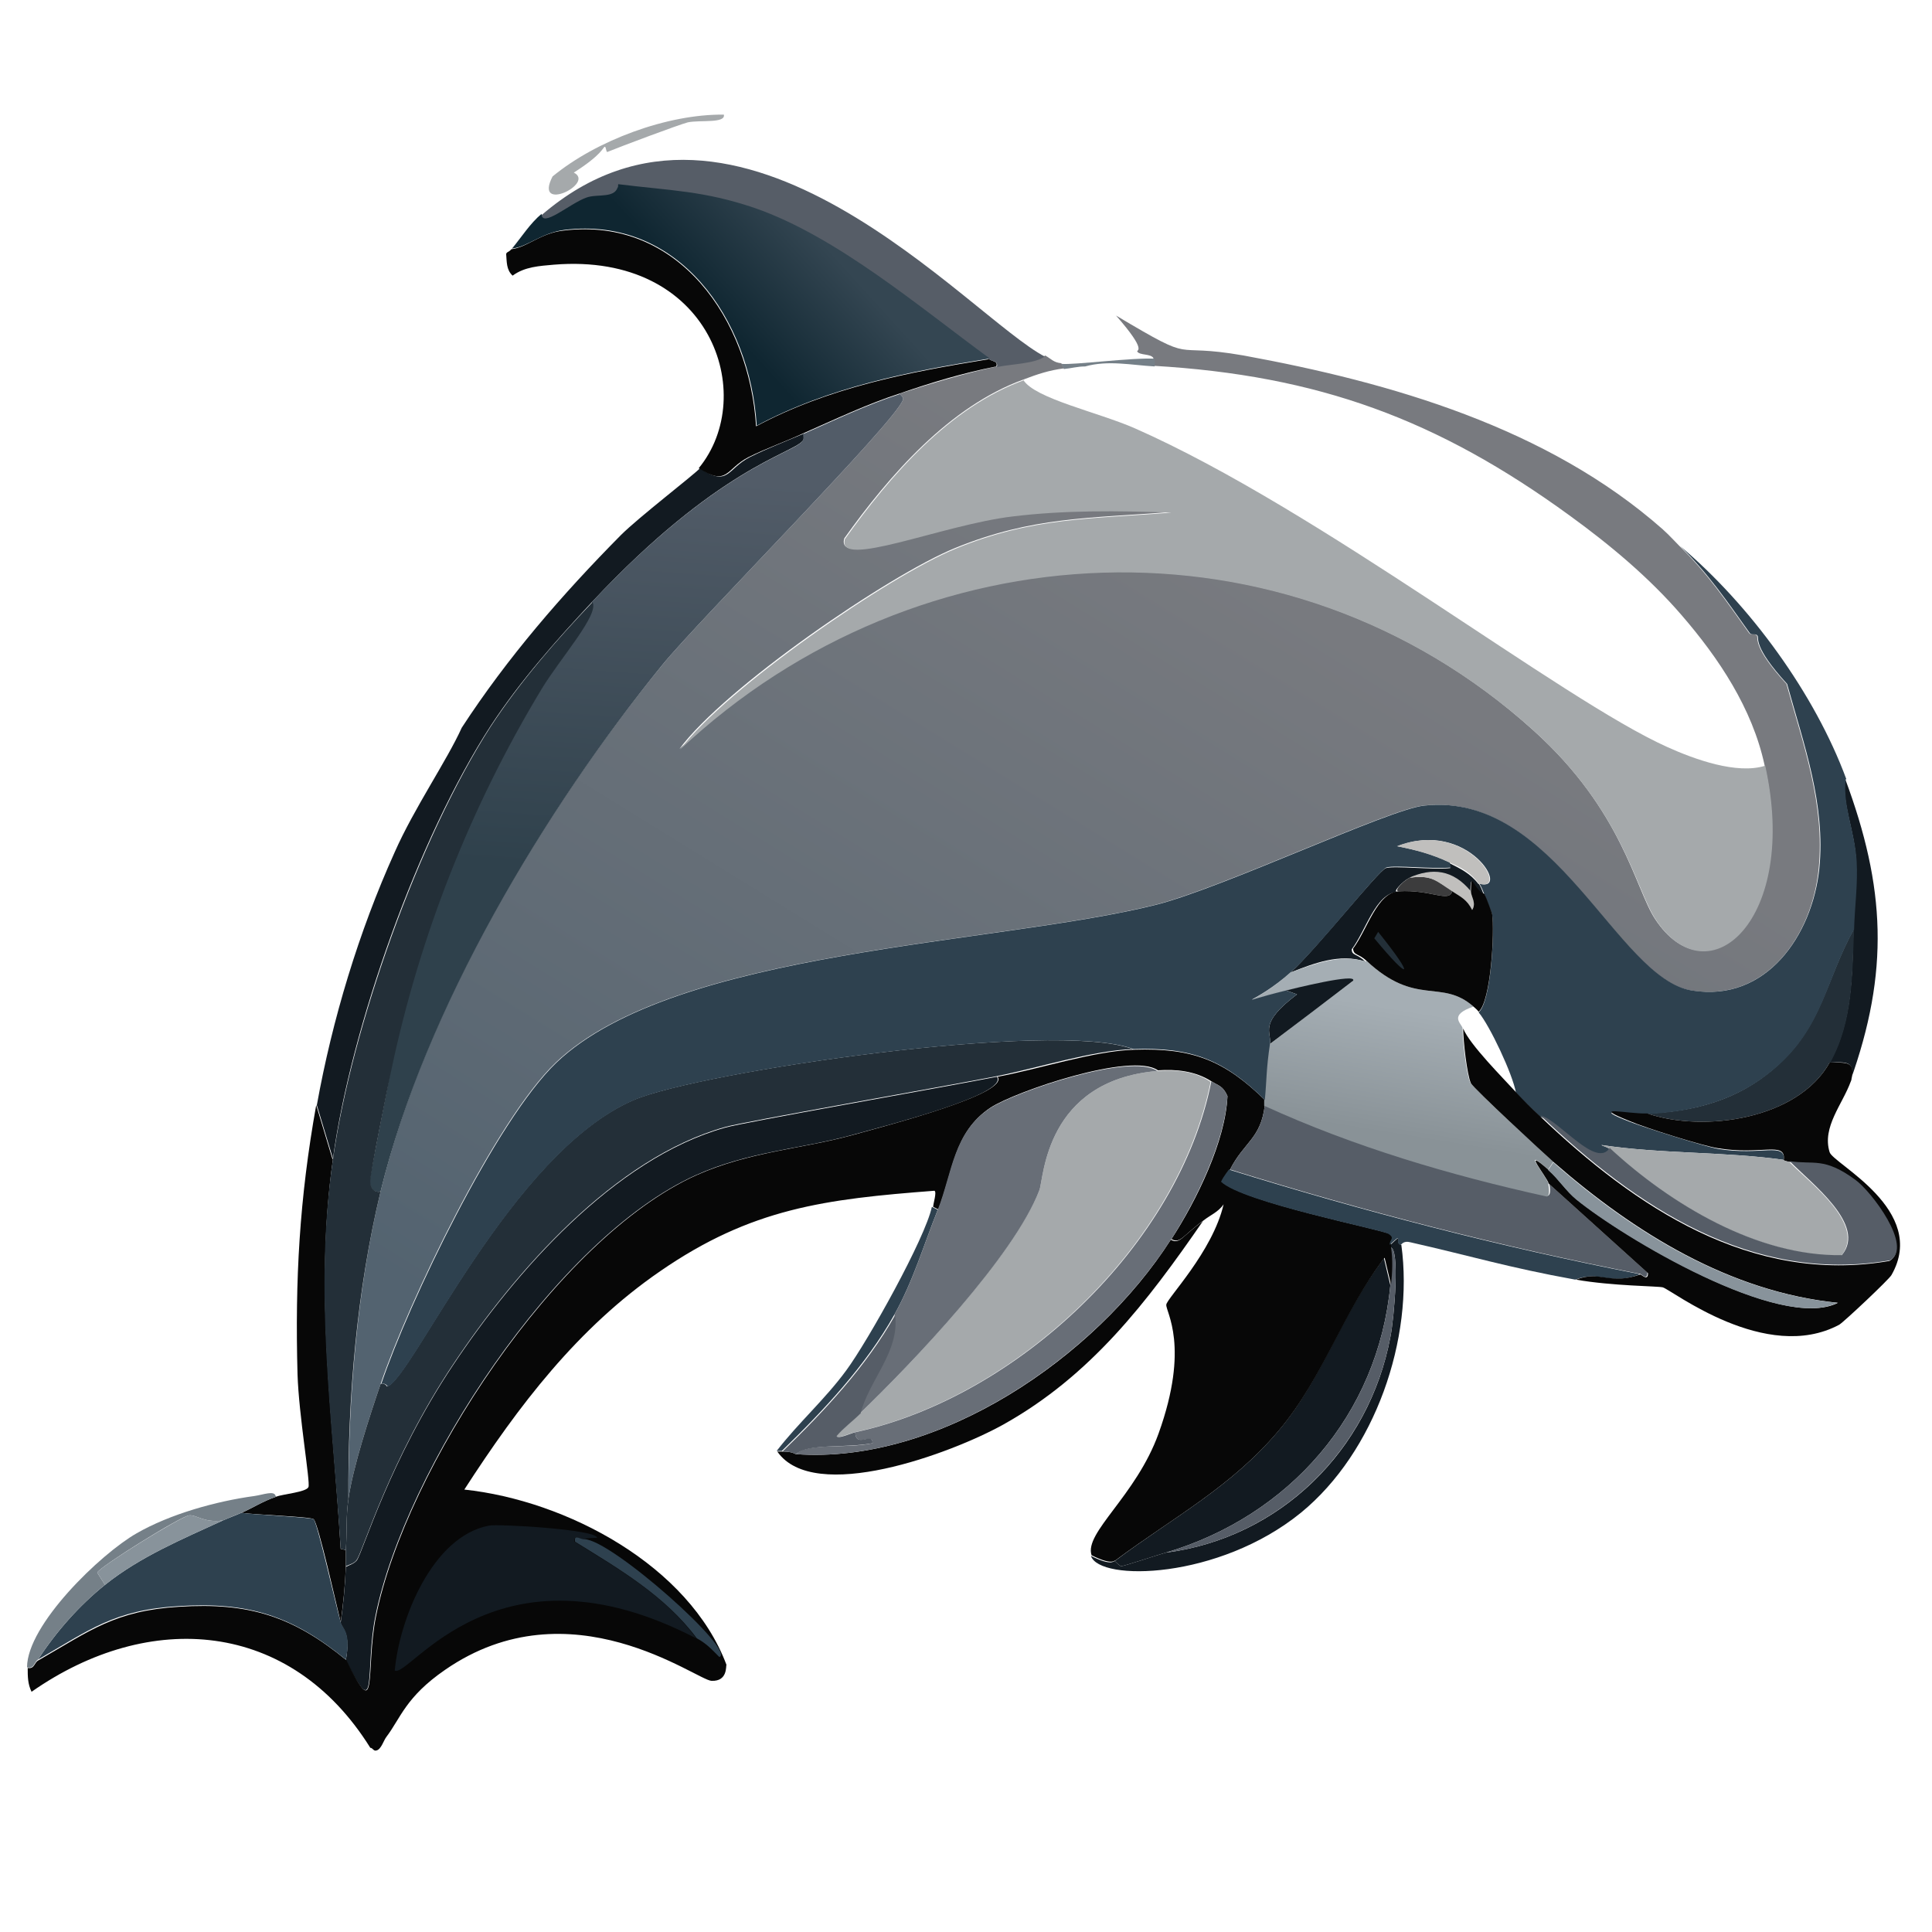 <?xml version="1.0" encoding="UTF-8"?><svg id="Layer_1" xmlns="http://www.w3.org/2000/svg" xmlns:xlink="http://www.w3.org/1999/xlink" viewBox="0 0 300 300"><defs><style>.cls-1{fill:url(#linear-gradient);}.cls-1,.cls-2,.cls-3,.cls-4,.cls-5,.cls-6,.cls-7,.cls-8,.cls-9,.cls-10,.cls-11,.cls-12,.cls-13,.cls-14,.cls-15{stroke-width:0px;}.cls-2{fill:#c0bfbd;}.cls-3{fill:#565d67;}.cls-4{fill:#2e414f;}.cls-5{fill:url(#linear-gradient-2);}.cls-6{fill:url(#linear-gradient-3);}.cls-7{fill:#232f38;}.cls-8{fill:#88939b;}.cls-9{fill:#758088;}.cls-10{fill:#121a21;}.cls-11{fill:#070707;}.cls-12{fill:url(#linear-gradient-4);}.cls-13{fill:#686e77;}.cls-14{fill:#a5a9ab;}.cls-15{fill:#3c3c3d;}</style><linearGradient id="linear-gradient" x1="-1150.4" y1="-1177.2" x2="-1320.8" y2="-901.2" gradientTransform="translate(781.3 686.2) scale(.5)" gradientUnits="userSpaceOnUse"><stop offset="0" stop-color="#787a7f"/><stop offset="1" stop-color="#536370"/></linearGradient><linearGradient id="linear-gradient-2" x1="-1357.9" y1="-1224.9" x2="-1366.7" y2="-1101.3" gradientTransform="translate(781.3 686.2) scale(.5)" gradientUnits="userSpaceOnUse"><stop offset="0" stop-color="#525c68"/><stop offset="1" stop-color="#2f414c"/></linearGradient><linearGradient id="linear-gradient-3" x1="-1123.3" y1="-1058.5" x2="-1129.6" y2="-1019.9" gradientTransform="translate(781.3 686.2) scale(.5)" gradientUnits="userSpaceOnUse"><stop offset="0" stop-color="#a5aeb4"/><stop offset="1" stop-color="#899297"/></linearGradient><linearGradient id="linear-gradient-4" x1="-1308.4" y1="-1298.7" x2="-1337.9" y2="-1271.9" gradientTransform="translate(781.3 686.2) scale(.5)" gradientUnits="userSpaceOnUse"><stop offset="0" stop-color="#344652"/><stop offset="1" stop-color="#0f2631"/></linearGradient></defs><path class="cls-1" d="M258.3,82.3c.9.8,1.6,1.6,2.5,2.5,4.4,4.3,7.3,8.6,10.8,13.5.3.4.9,0,1.2.4.3.4-.8,1.6,4.6,7.5,2.6,9.4,6,18.7,5,28.7-1,10.3-8.1,20.8-19.8,18.9-11.7-1.9-21.2-31-41.6-28.7-5.5.6-31,12.7-41.6,15.4-24.9,6.2-74.6,6.9-93.1,24.5-9.4,9-22.9,37.2-27.2,49.9-1.7,5-4.3,12.9-5,17.9,0-15.8,1.3-32.4,5-47.8,6.8-28.3,25.3-59.2,43.7-81.7,5.6-6.9,36.2-37.7,37.4-41.2.2-.5-.4-.6-.4-1,4.9-1.6,9.9-3.1,15-4.2,2.3-.5,6-.5,7.5-1.7.9.5,1.3,1.1,2.5,1.2l.4.8c-2.3.3-4.1.9-6.2,1.7-11.6,4.2-20.9,14.9-27.9,24.7-1.4,4.8,15.1-2.2,26-3.5,8.1-1,16.6-.9,24.7-.6-12.5,1-21.5.7-33.5,5.6-10.3,4.2-35.8,21.7-42.8,31.2,36.9-34.7,94.2-37.6,132.6-2.9,13.9,12.5,15.8,24.6,18.9,29.3,8.2,12.5,22.3,0,17-23.9-1.9-8.8-7.1-16.6-12.9-23.3-5-5.8-11.1-10.9-17.3-15.4-20.6-15-39.1-21.8-64.7-23.3,0-.5,0-1.1,0-1.2-.4-.7-2.1-.4-2.5-1-.2-.3,1.7.1-3.3-5.6,13.1,7.8,7.8,4.1,19.8,6.2,22.9,4.2,47.2,11.2,65.1,27Z"/><path class="cls-10" d="M124.8,67.3c0,.4.1.9-.2,1.2-1.8,2-13.3,4.3-32.6,24.9-5.7,6.1-11.2,12.3-15.8,19.3-11.3,17.4-21.7,46.8-24.5,67.2l-2.5-8.3c2.4-13.3,6.5-26.9,12.1-39.3,3-6.8,8.1-14.2,10.4-19.3,7.1-10.9,15.6-20.7,24.7-29.9,2.8-2.8,11.4-9.4,12.3-10.4,4.4,3,4.2.1,7.7-1.7,2.8-1.4,5.7-2.5,8.5-3.7Z"/><path class="cls-11" d="M51.7,180c-2.9,20.5,0,40.1,1.2,60.5l.8.2c0,.8,0,1.7,0,2.5-.1,2.8-.4,5.9-.8,8.7-.5-2-3.5-15.5-4.2-16-.4-.4-9.6-.7-11.2-1,1.7-.7,3.1-1.7,5.4-2.5,1-.4,4.7-.7,5-1.5.3-.8-1.5-11.1-1.7-17.5-.4-14.7.3-27.3,2.9-41.8l2.5,8.3Z"/><path class="cls-10" d="M287.4,167.9c.8-3.2-.7-3-3.3-2.9,3.6-6.5,3.5-13.8,3.7-20.8.1-3.5.6-7,.4-10.6-.2-4.6-2.2-8.7-1.7-12.7,6.3,16.9,6.9,30,.8,47Z"/><path class="cls-7" d="M176,162.9c-6.3.2-14.7,2.9-21.2,4.2-8.7,1.7-39.5,7.1-42.2,7.9-17.2,4.8-32.6,22.4-42.2,36.8-9.9,14.8-14,29-15,30.4-.4.6-1.1.7-1.7,1,0-.8,0-1.7,0-2.5.2-2.7,0-5.2.4-7.9.7-5,3.3-12.9,5-17.9.7-.2,1,.4,1,.4,3.9-1.3,19.2-36.3,38.3-44.5,10.3-4.4,65.2-12.5,77.5-7.9Z"/><path class="cls-10" d="M53.7,257.8c.8-4.3-.6-4.9-.8-5.8.4-2.8.7-5.9.8-8.7.6-.3,1.3-.5,1.7-1,1-1.4,5.1-15.6,15-30.4,9.6-14.4,25-32,42.2-36.8,2.7-.8,33.5-6.2,42.2-7.9,1.9,2.7-16.9,7.5-22.7,9.1-7.7,2.1-15.9,2.5-24.1,6.2-21.7,9.8-45.1,45.7-49.7,68.4-1.7,8.3.5,17.2-4.6,6.9Z"/><path class="cls-10" d="M217.6,193.3c2,14.6-4.1,32.2-15.6,41.6-12.8,10.4-31.3,10.7-32.6,6.7,3.2,1.6,3.5.8,3.7.8,0,0,.8.8,1,.8.4,0,5.8-1.8,6.9-2.1,17.8-2.3,31.6-15.9,34.9-33.5.6-3,1.5-13.9,0-13.9,0-.1,0-.3,0-.4,2.3-2.2.5-.2,1.7,0Z"/><path class="cls-10" d="M215.9,199.5c-1.9,20.2-15.7,35.9-34.9,41.6-1.1.3-6.5,2.1-6.9,2.1-.2,0-1-.8-1-.8,8.9-6.7,18-11.4,25.4-20.2,6.9-8.2,9.9-18.4,16.4-26.8l1,4.2Z"/><path class="cls-3" d="M181,241.1c19.2-5.7,33-21.4,34.9-41.6.2-1.9.3-3.9,0-5.8,1.5,0,.6,10.9,0,13.9-3.3,17.5-17.1,31.2-34.9,33.5Z"/><path class="cls-11" d="M196.4,170.8c0,.3,0,.6,0,.8-.6,5.2-3.2,5.7-5.4,10,0,0-.8,1-1.2,1.9,3.3,3.2,24.8,7.4,26,8.1,1.1.7,0,.8.2,1.7,0,.1,0,.3,0,.4.3,1.9.2,3.9,0,5.8l-1-4.2c-6.5,8.5-9.5,18.6-16.4,26.8-7.4,8.8-16.4,13.5-25.4,20.2-.2,0-.5.8-3.7-.8-1.2-3.5,6.9-9.2,10.4-18.9,4.9-13.6,1.1-18.9,1.2-20,0-.9,7.2-8.2,8.9-15.6-.8,1.2-2.1,1.7-3.1,2.5-3.2,2.3-3.6,3.7-5,2.9,3.9-6,8.4-15.2,8.7-22.2-.7-1.6-1.4-1.6-2.5-2.3-2.5-1.6-5.5-1.9-8.3-1.7-4.1-2.9-22.2,3.3-26,5.8-5.7,3.8-5.8,9.9-8.1,15.8l-.8-.4c0-.5.6-2.3.2-2.5-17,1.3-28.4,2.7-42.6,12.5-12.8,8.8-22,20.9-30.4,33.9,15.9,1.7,34.9,11.8,40.7,27.2-.1.2.2,2.6-2.3,2.5-2.2,0-21.9-15.2-41.4-1.7-6.1,4.2-6.9,7.5-9.1,10.4-.4.5-.8,1.9-1.5,2.1-.5.2-.6-.4-1-.4-12.4-19.9-34.3-21.5-52.6-8.7-.6-1.2-.6-2.4-.6-3.7,1.1.2,1-.9,1.7-1.2,8-4.6,11.9-7.7,21.8-8.3,10.9-.7,17.7,1.5,26,8.3,5,10.4,2.9,1.4,4.6-6.9,4.6-22.7,28-58.6,49.7-68.4,8.3-3.7,16.4-4.1,24.1-6.2,5.8-1.6,24.6-6.5,22.7-9.1,6.5-1.2,14.9-4,21.2-4.2,9-.3,14,1.6,20.4,7.9Z"/><path class="cls-10" d="M90.7,239c-.6.1-1.6-.9-1.5.4,6.8,4.2,14.1,8.4,18.9,15-31-16.1-44.6,6.3-46.8,5,.7-7.9,5.8-20.8,14.6-22.5,1.4-.3,16.9.6,16.8,1.9-.9,0-1.3,0-2.1.2Z"/><path class="cls-4" d="M90.7,239c4.2,0,23.7,17.4,21,18.3-1.2-1.2-2-2.1-3.5-2.9-4.9-6.6-12.1-10.8-18.9-15-.2-1.3.8-.3,1.5-.4Z"/><path class="cls-4" d="M52.9,251.9c.2.9,1.7,1.5.8,5.8-8.3-6.8-15.1-9-26-8.3-10,.6-13.8,3.7-21.8,8.3,2.8-4.3,6.4-8.4,10.4-11.6,5.5-4.4,12-7.1,18.3-10,.9-.4,2-.8,2.9-1.2,1.6.3,10.8.7,11.2,1,.6.6,3.6,14,4.2,16Z"/><path class="cls-9" d="M42.9,232.4c-2.3.8-3.7,1.8-5.4,2.5-1,.4-2,.8-2.9,1.2-2.9.4-4.1-.9-5.2-.8-1.3.1-14.1,8.1-14.3,8.9l1.2,1.9c-4,3.2-7.6,7.3-10.4,11.6-.6.4-.6,1.5-1.7,1.2,0-6.6,11.4-17.6,17-20.8,5.2-3,12.4-5,18.3-5.8,1.4-.2,3.1-.9,3.3,0Z"/><path class="cls-8" d="M34.6,236.1c-6.3,2.9-12.8,5.6-18.3,10l-1.2-1.9c.2-.8,13.1-8.8,14.3-8.9,1.1-.1,2.3,1.2,5.2.8Z"/><path class="cls-5" d="M139.8,61.1c0,.4.6.5.4,1-1.2,3.5-31.8,34.3-37.4,41.2-18.3,22.5-36.8,53.4-43.7,81.7-1,.3-1.6-.5-1.7-1.5,0-.9,2.9-15.2,3.3-17.5,4.3-20.8,12.3-40.8,23.3-59,2.9-4.8,9-11.7,7.9-13.5,19.3-20.6,30.9-23,32.6-24.9.4-.4.2-.8.2-1.2,5-2.2,9.8-4.5,15-6.2Z"/><path class="cls-7" d="M59.1,185c-3.7,15.4-5.1,32-5,47.8-.4,2.7-.2,5.2-.4,7.9l-.8-.2c-1.3-20.4-4.2-40-1.2-60.5,2.9-20.4,13.3-49.8,24.5-67.2,4.6-7,10.1-13.3,15.8-19.3,1.1,1.9-5,8.7-7.9,13.5-11,18.2-18.9,38.2-23.3,59-.5,2.3-3.4,16.6-3.3,17.5,0,1,.7,1.8,1.7,1.5Z"/><path class="cls-14" d="M158.9,59c1.8,2.9,11.6,5,17.3,7.5,28.6,12.6,66.2,42.1,82.7,49.5,4.2,1.9,10.8,4.3,15.2,2.9,5.3,23.9-8.8,36.4-17,23.9-3.1-4.7-5.1-16.8-18.9-29.3-38.5-34.7-95.7-31.8-132.6,2.9,7.1-9.5,32.5-27,42.8-31.2,11.9-4.9,21-4.6,33.5-5.6-8.2-.3-16.6-.4-24.7.6-10.9,1.3-27.4,8.3-26,3.5,7-9.8,16.2-20.5,27.9-24.7Z"/><path class="cls-7" d="M284.1,165c-4.9,8.8-19.5,10.9-28.3,7.9,7.3-.3,14.1-2.1,19.8-7.1,7.4-6.4,7.9-13.7,12.3-21.6-.3,7-.1,14.3-3.7,20.8Z"/><path class="cls-10" d="M229.6,137.2c.3.4.6,1.2.8,1.7-1.6-.4-2-4.1-2.1-.4-2.7-3.4-5.9-3.7-9.6-2.1-.8.4-2.6,2.2-1.7,2.1-3.4.2-4.9,6-7.1,8.9,0,1,.7.6,2.1,1.9-4-1.3-8,.3-11.6,1.7,3.9-3.5,13.7-15.9,14.8-16.2,1.3-.4,7.4.3,10,0l-.2-.8c1.8.9,3.3,1.6,4.6,3.3Z"/><path class="cls-4" d="M254.6,197.9c-4.9,1.8-6.1-.7-10,.8-10.5-1.9-16.3-3.7-25.6-5.8-1.1-.3-1.4.4-1.5.4-1.1-.2.6-2.2-1.7,0-.1-.8.9-1-.2-1.7-1.2-.7-22.7-4.9-26-8.1.4-.9,1.2-1.8,1.2-1.9,20.9,6.5,42.1,12,63.6,16.2Z"/><path class="cls-3" d="M240.4,183.7l15.4,13.9c0,1.4-1,.1-1.2.2-21.5-4.2-42.7-9.7-63.6-16.2,2.2-4.3,4.8-4.8,5.4-10,14,6.4,28.9,10.8,43.9,14.1.7-.2.3-1.8.2-2.1Z"/><path class="cls-6" d="M212.2,149.2c7.7,7.2,11.6,2.7,16.6,7.1-3.8,1.3-2,2.5-1.7,3.3,0,2,.6,7.2,1.2,8.5.4.8,11.3,10.9,12.9,12.3l-.8,1.2c-4.4-3.9-.4.9,0,2.1,0,.2.4,1.9-.2,2.1-15-3.3-29.9-7.7-43.9-14.1,0-.3,0-.6,0-.8.3-3.2.2-4.8.8-8.7q6.4-4.9,12.9-9.8c.8-1.3-9.6,1.3-10.4,1.5-9,2.2-5,2.3.8-2.9,3.7-1.3,7.7-2.9,11.6-1.7Z"/><path class="cls-10" d="M197.2,162.1c.3-1.9-1.9-3.1,4.2-7.7l-1.7-.6c.8-.2,11.2-2.8,10.4-1.5q-6.4,4.9-12.9,9.8Z"/><path class="cls-4" d="M286.6,121c-.5,4,1.4,8,1.7,12.7.2,3.6-.3,7.1-.4,10.6-4.4,7.9-4.8,15.2-12.3,21.6-5.7,4.9-12.4,6.7-19.8,7.1-3.1.1-9.2-1.3-2.7,1.2,2.3.9,11.5,3.8,13.7,4.2,6.7,1.1,10.4-1.1,10.2,1.7-9.3-1.3-19-.9-28.3-2.3,0,.1.9.3,1.2.6-2.1,3.4-7.9-4.3-10.8-5-1.3-1.3-2.5-2.4-3.7-3.7-.5-2.9-4.1-10.5-5.8-12.5,1.9-1.6,2.5-12.2,2.1-15.2,0-.2-1-2.5-1.2-3.1-.2-.5-.5-1.3-.8-1.7,5,1.5-1.7-10.1-12.7-5.8,3,.6,5.3,1.2,8.1,2.5l.2.8c-2.6.3-8.7-.4-10,0-1.1.3-10.8,12.7-14.8,16.2-5.8,5.2-9.8,5.1-.8,2.9l1.7.6c-6.1,4.6-3.9,5.8-4.2,7.7-.6,4-.5,5.6-.8,8.7-6.4-6.3-11.4-8.2-20.4-7.9-12.3-4.6-67.2,3.5-77.5,7.9-19.1,8.2-34.4,43.1-38.3,44.5,0,0-.3-.6-1-.4,4.3-12.7,17.8-40.9,27.2-49.9,18.5-17.6,68.3-18.3,93.1-24.5,10.6-2.7,36.1-14.8,41.6-15.4,20.4-2.3,29.9,26.8,41.6,28.7,11.6,1.9,18.7-8.6,19.8-18.9,1-10-2.4-19.3-5-28.7-5.4-5.9-4.3-7.1-4.6-7.5-.3-.4-.9,0-1.2-.4-3.5-4.9-6.4-9.2-10.8-13.5,10.8,9.1,20.9,22.9,25.8,36.2Z"/><path class="cls-2" d="M229.6,137.2c-1.2-1.7-2.7-2.5-4.6-3.3-2.8-1.3-5.1-1.9-8.1-2.5,11-4.3,17.7,7.3,12.7,5.8Z"/><path class="cls-14" d="M112.4,17.8c.3,1.4-3.7.8-5.6,1.2-1.5.4-10.3,3.7-12.5,4.6-.2,0-.2-.9-.4-.8-.3.1-.4,1.2-4.8,4,3.4,1.7-6.3,6.4-3.3.6,6.8-5.6,17.8-9.7,26.6-9.6Z"/><path class="cls-9" d="M179.3,55.7c0,.1,0,.8,0,1.2-3.6-.2-7.2-1-10.8,0-1.2,0-2.2.3-3.3.4l-.4-.8c2,.2,10.9-1,14.6-.8Z"/><path class="cls-11" d="M153.5,55.7c.6.5,1.5.3,1.2,1.2-5.1,1-10.1,2.5-15,4.2-5.2,1.7-10,4-15,6.2-2.8,1.3-5.7,2.3-8.5,3.7-3.5,1.8-3.2,4.6-7.7,1.7,9.3-11.3,1.9-33.6-22.5-31.6-2.2.2-4.5.3-6.4,1.7-1-.9-.9-2.2-1-3.3,0-.4.4-.3.8-.8,2.5-.3,4.5-2.5,8.1-2.9,17.9-2.2,28.9,13.9,29.9,30.4,11.2-6,23.6-8.4,36-10.4Z"/><path class="cls-3" d="M162.3,55.3c-1.5,1.2-5.2,1.2-7.5,1.7.2-1-.6-.8-1.2-1.2-10.8-7.9-23.7-18.9-36.4-23.3-7.9-2.8-13.2-2.8-21.2-3.7-.2,2.4-3.2,1.4-5,2.1-2.5.9-6.9,4.8-6.9,2.5,30.6-26.4,66.5,16,78.2,22Z"/><path class="cls-12" d="M153.5,55.7c-12.4,2-24.8,4.4-36,10.4-1-16.5-12.1-32.6-29.9-30.4-3.6.5-5.6,2.6-8.1,2.9,1.5-1.8,2.8-3.9,4.6-5.4,0,2.3,4.4-1.6,6.9-2.5,1.8-.7,4.8.3,5-2.1,8,1,13.3,1,21.2,3.7,12.7,4.4,25.6,15.4,36.4,23.3Z"/><path class="cls-11" d="M235.4,169.6c1.2,1.3,2.4,2.5,3.7,3.7,14.9,14.2,32.8,26.2,54.3,22.5,3.6-2.1-2.9-10.6-5.4-12.5-4.9-3.6-6.5-2.3-10.2-2.9-1.2-.2-.8-.4-.8-.4.2-2.8-3.5-.6-10.2-1.7-2.2-.3-11.4-3.2-13.7-4.2-6.5-2.6-.4-1.1,2.7-1.2,8.8,3,23.4.9,28.3-7.9,2.6,0,4.2-.3,3.3,2.9-1.3,3.6-4.5,7.1-3.3,11,.5,1.8,15.4,9,9.6,19.1-.4.7-7.3,7.2-8.1,7.7-11.4,6.1-26-5.4-27.4-5.8-.7-.2-7.8-.2-13.5-1.2,3.9-1.5,5.1.9,10-.8.2,0,1.2,1.1,1.2-.2l-15.4-13.9c-.4-1.2-4.4-6,0-2.1,1.5,1.3,2.7,3.3,4.4,4.6,7.2,5.8,31.6,20.5,40.5,16-16.8-1.7-31.6-10.9-44.1-21.8-1.6-1.4-12.5-11.5-12.9-12.3-.6-1.3-1.2-6.6-1.2-8.5,1,2.5,6.2,7.7,8.3,10Z"/><path class="cls-14" d="M277,180s-.3.2.8.4c3.5,3.5,12,9.8,8.1,14.6-13,.1-26.6-8-36-16.6-.3-.3-1.3-.5-1.2-.6,9.3,1.4,19,1,28.3,2.3Z"/><path class="cls-3" d="M250,178.3c9.4,8.7,22.9,16.8,36,16.6,3.9-4.7-4.7-11.1-8.1-14.6,3.7.6,5.3-.7,10.2,2.9,2.5,1.8,9,10.4,5.4,12.5-21.5,3.7-39.4-8.3-54.3-22.5,2.9.7,8.7,8.4,10.8,5Z"/><path class="cls-8" d="M240.4,181.7l.8-1.2c12.4,10.9,27.3,20.1,44.1,21.8-8.9,4.5-33.4-10.2-40.5-16-1.6-1.3-2.8-3.2-4.4-4.6Z"/><path class="cls-11" d="M186.8,189.6c-8.7,12.6-17.4,24-31,31.6-8.1,4.5-29.4,12.4-35.1,4.2h.8c1.7,0,1.9.4,2.1.4,22.2,1.6,46.5-15,58.2-33.3,1.4.8,1.8-.6,5-2.9Z"/><path class="cls-4" d="M145.6,187.9c-2.2,5.5-3.8,11-6.7,16.2-4.5,8-11,14.9-17.5,21.2h-.8c3.4-4.4,7.5-8,10.8-12.5,3.4-4.6,12.3-20.6,13.3-25.4l.8.4Z"/><path class="cls-14" d="M188,167.9c-5,25.4-30.2,49.1-55.3,54.5-.8.2-2.8,1.1-2.9.6,1.1-1.3,2.5-2.3,3.7-3.5,8.3-8,23.9-24.5,27.9-34.7.7-1.9.9-17,18.3-18.5,2.9-.2,5.8,0,8.3,1.7Z"/><path class="cls-13" d="M179.7,166.3c-17.4,1.5-17.6,16.6-18.3,18.5-3.9,10.2-19.6,26.7-27.9,34.7,1.3-5.3,6.1-9.6,5.4-15.4,2.9-5.2,4.5-10.7,6.7-16.2,2.3-5.9,2.4-12,8.1-15.8,3.8-2.5,21.9-8.7,26-5.8Z"/><path class="cls-13" d="M181.8,192.5c-11.7,18.2-36,34.9-58.2,33.3,1.8-1.8,7.7-.8,11.9-1.7,0-1.8-2.6.9-2.7-1.7,25.1-5.4,50.3-29.1,55.3-54.5,1.1.7,1.8.7,2.5,2.3-.4,7.1-4.9,16.2-8.7,22.2Z"/><path class="cls-3" d="M133.6,219.5c-1.2,1.2-2.6,2.2-3.7,3.5.2.5,2.1-.4,2.9-.6.1,2.6,2.7-.2,2.7,1.7-4.2.8-10,0-11.9,1.7-.2,0-.4-.4-2.1-.4,6.5-6.3,13-13.2,17.5-21.2.7,5.8-4.1,10.1-5.4,15.4Z"/><path class="cls-15" d="M225.5,138.4c-.5,1.8-3.3-.3-8.3,0-.9,0,.8-1.7,1.7-2.1,3.5-.5,4.2.5,6.7,2.1Z"/><path class="cls-2" d="M228.4,138.4c0,.8.9,1.8.2,2.9-.8-1.6-1.7-2-3.1-2.9-2.5-1.6-3.2-2.6-6.7-2.1,3.6-1.6,6.8-1.3,9.6,2.1Z"/><path class="cls-11" d="M230.5,138.8c.3.6,1.2,3,1.2,3.1.4,2.9-.2,13.6-2.1,15.2-.3-.4-.5-.5-.8-.8-5-4.4-8.9.1-16.6-7.1-1.3-1.2-2-.8-2.1-1.9,2.2-2.9,3.7-8.7,7.1-8.9,5-.3,7.8,1.8,8.3,0,1.4.9,2.3,1.3,3.1,2.9.7-1.1-.2-2.1-.2-2.9,0-3.6.5,0,2.1.4Z"/><path class="cls-7" d="M214,144.7c5.8,7.2,5.1,7.9-.6,1l.6-1Z"/></svg>